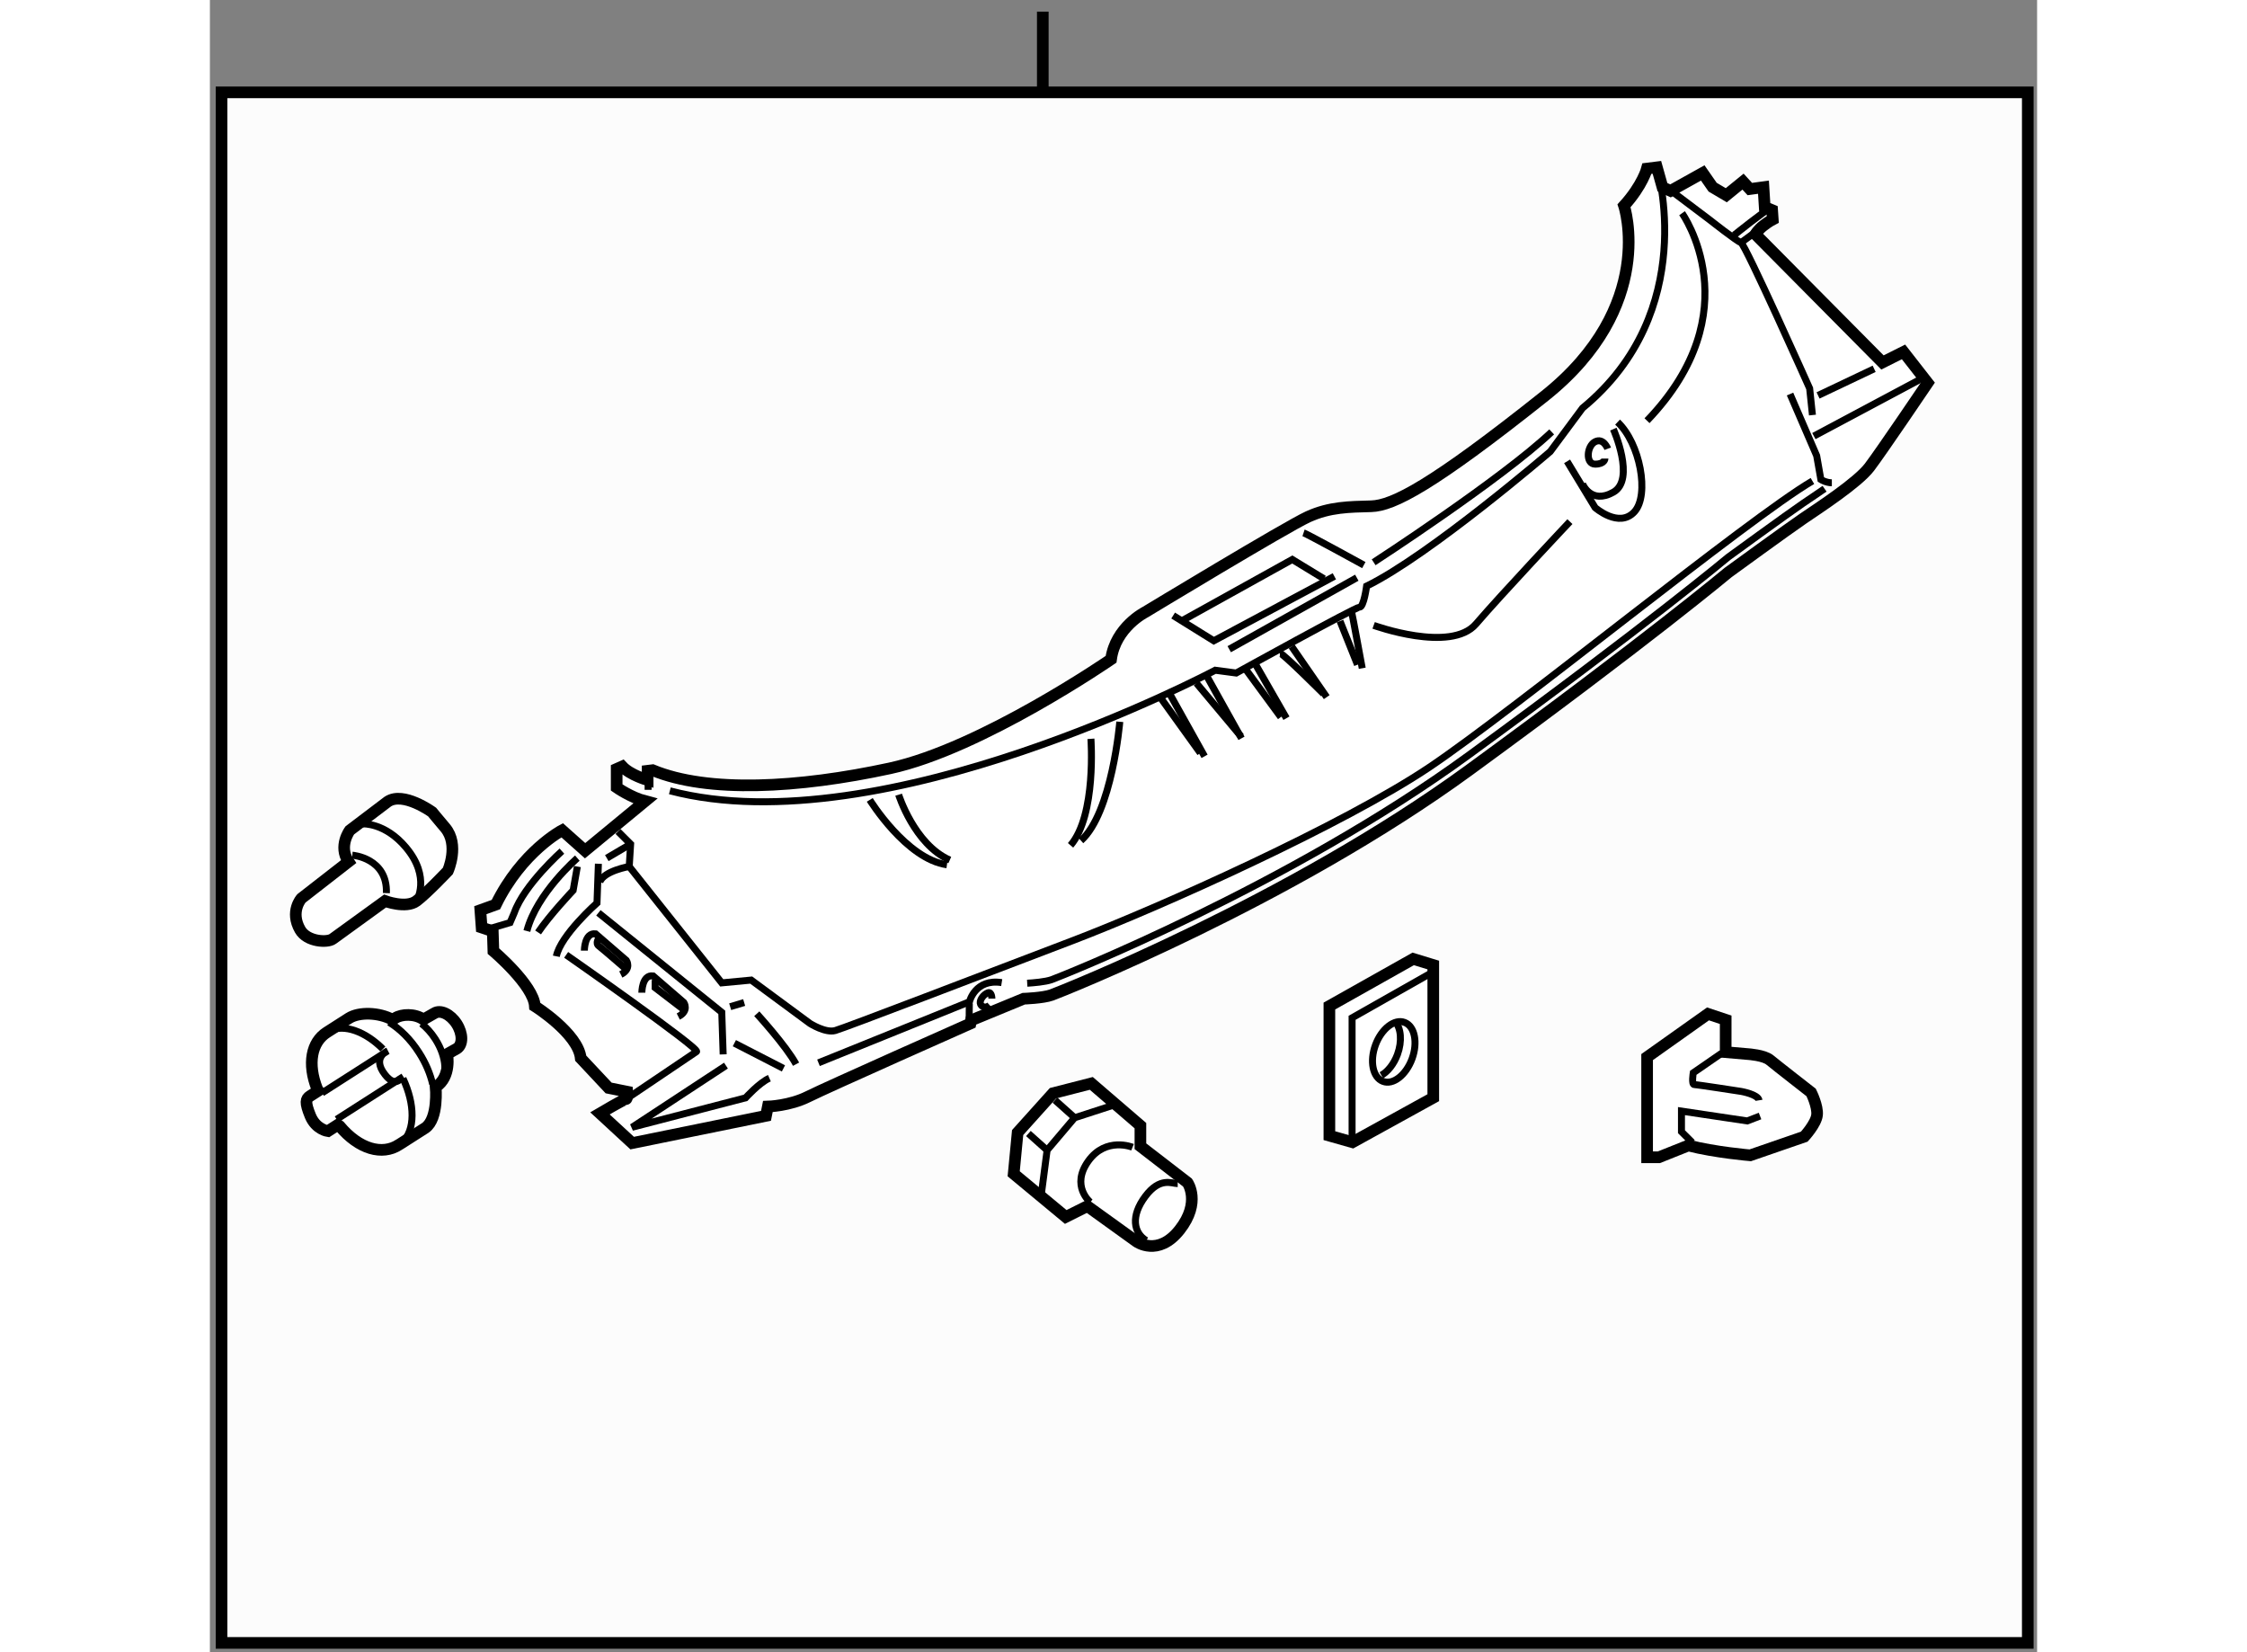 <?xml version="1.0" encoding="utf-8"?>
<!-- Generator: Adobe Illustrator 15.1.0, SVG Export Plug-In . SVG Version: 6.00 Build 0)  -->
<!DOCTYPE svg PUBLIC "-//W3C//DTD SVG 1.1//EN" "http://www.w3.org/Graphics/SVG/1.1/DTD/svg11.dtd">
<svg version="1.1" xmlns="http://www.w3.org/2000/svg" xmlns:xlink="http://www.w3.org/1999/xlink" x="0px" y="0px" width="244.8px"
	 height="180px" viewBox="152.327 105.79 78.483 70.967" enable-background="new 0 0 244.8 180" xml:space="preserve">
	
<rect x="152.327" y="105.79" width="78.483" height="70.967" fill="#808080" stroke="none"/>
	
<g><rect x="152.827" y="109.757" fill="#FCFCFC" stroke="#000000" stroke-width="0.5" width="77.583" height="66.6"></rect><line fill="#FCFCFC" stroke="#000000" stroke-width="0.5" x1="188.102" y1="109.877" x2="188.102" y2="106.29"></line></g><g><path fill="#FFFFFF" stroke="#000000" stroke-width="0.5" d="M218.711,115.853c0,0,0.106-0.188,0.346-0.373
				s0.399-0.266,0.399-0.266l-0.027-0.399l-0.319-0.133l-0.053-0.852l-0.586,0.08l-0.292-0.319l-0.719,0.585l-0.586-0.346
				l-0.426-0.612l-1.384,0.771l-0.346-0.159l-0.239-0.852l-0.426,0.053c0,0-0.188,0.718-0.985,1.597c0,0,1.438,4.313-3.406,8.171
				s-6.52,4.71-7.451,4.736s-1.782,0.026-2.714,0.452s-6.999,4.098-6.999,4.098s-1.277,0.64-1.464,2.023c0,0-5.561,3.832-9.5,4.684
				s-7.824,1.063-10.192,0.079l-0.213,0.026v0.399c0,0-0.745-0.212-1.091-0.585l-0.239,0.106v0.798c0,0,0.611,0.427,1.224,0.586
				l-2.581,2.129l-0.985-0.878c0,0-1.729,0.905-2.847,3.193l-0.666,0.239l0.054,0.745l0.479,0.16l0.027,0.852
				c0,0,1.729,1.463,1.782,2.368c0,0,1.863,1.171,1.97,2.235l1.197,1.277l0.799,0.16c0,0,0.025,0.319-0.054,0.319
				s-1.117,0.612-1.117,0.612l1.384,1.277l5.748-1.171l0.08-0.399c0,0,0.932-0.026,1.729-0.426s6.973-3.141,6.973-3.141l0.026-0.133
				l2.262-0.932c0,0,0.826-0.027,1.198-0.16s10.244-4.045,17.936-9.66s11.124-8.488,11.124-8.488s2.556-1.863,3.221-2.315
				s2.343-1.544,2.848-2.209s2.501-3.619,2.501-3.619l-1.038-1.331l-0.904,0.453L218.711,115.853z"></path><path fill="none" stroke="#000000" stroke-width="0.3" d="M187.432,148.022c0.255-0.015,0.775-0.056,1.049-0.153
				c0.372-0.133,10.244-4.045,17.936-9.66s11.124-8.488,11.124-8.488s2.556-1.863,3.221-2.315c0.221-0.15,0.554-0.371,0.919-0.624"></path><path fill="none" stroke="#000000" stroke-width="0.3" d="M169.856,141.504l0.542,0.541l-0.06,0.964l3.974,4.998l1.265-0.12
				l2.529,1.866c0,0,0.663,0.421,1.084,0.301s6.382-2.408,10.176-3.854s11.684-4.998,15.356-7.467s13.668-10.658,16.438-12.284"></path><path fill="none" stroke="#000000" stroke-width="0.3" d="M221.161,123.618l-0.12-1.144c0,0-2.77-6.202-2.95-6.263
				s-1.325-0.964-1.325-0.964l-1.768-1.333"></path><path fill="none" stroke="#000000" stroke-width="0.3" d="M220.198,122.715l1.144,2.649l0.181,1.024c0,0,0.221,0.139,0.471,0.139"></path><line fill="none" stroke="#000000" stroke-width="0.3" x1="223.811" y1="121.631" x2="221.402" y2="122.775"></line><line fill="none" stroke="#000000" stroke-width="0.3" x1="225.738" y1="122.113" x2="221.222" y2="124.521"></line><path fill="none" stroke="#000000" stroke-width="0.3" d="M214.479,112.979c0,0,1.863,6.184-3.194,10.339l-1.385,1.866
				c0,0-5.179,4.456-7.889,5.781c0,0-0.12,0.903-0.301,0.903s-5.3,2.83-5.3,2.83l-0.902-0.12c0,0-14.272,7.588-23.425,5.179"></path><polyline fill="none" stroke="#000000" stroke-width="0.3" points="193.701,132.229 195.447,133.313 200.626,130.544 		"></polyline><path fill="none" stroke="#000000" stroke-width="0.3" d="M199.302,128.677c0.181,0.061,2.589,1.385,2.589,1.385"></path><line fill="none" stroke="#000000" stroke-width="0.3" x1="201.59" y1="130.604" x2="196.11" y2="133.675"></line><polyline fill="none" stroke="#000000" stroke-width="0.3" points="200.181,130.652 198.819,129.821 194.056,132.465 		"></polyline><path fill="none" stroke="#000000" stroke-width="0.3" d="M202.313,129.942c0,0,5.48-3.554,7.647-5.601"></path><path fill="none" stroke="#000000" stroke-width="0.3" d="M210.622,125.606l1.204,1.987c0,0,1.024,0.903,1.687,0.181
				s0.241-2.952-0.723-3.854"></path><path fill="none" stroke="#000000" stroke-width="0.3" d="M202.313,132.651c0,0,3.312,1.205,4.396-0.06s4.034-4.396,4.034-4.396"></path><path fill="none" stroke="#000000" stroke-width="0.3" d="M215.56,114.948c0,0,3.012,4.216-1.505,8.912"></path><line fill="none" stroke="#000000" stroke-width="0.3" x1="219.456" y1="115.214" x2="218.091" y2="116.212"></line><path fill="none" stroke="#000000" stroke-width="0.3" d="M212.368,125.064c0,0-0.181-0.481-0.542-0.301s-0.422,0.963,0,0.963
				s0.422-0.24,0.422-0.24"></path><path fill="none" stroke="#000000" stroke-width="0.3" d="M212.609,124.222c0,0,0.964,2.167,0,2.709s-1.325-0.36-1.325-0.36"></path><line fill="none" stroke="#000000" stroke-width="0.3" x1="174.674" y1="149.031" x2="175.275" y2="148.851"></line><path fill="none" stroke="#000000" stroke-width="0.3" d="M175.817,149.333c0,0,1.266,1.384,1.687,2.167"></path><line fill="none" stroke="#000000" stroke-width="0.3" x1="174.854" y1="150.597" x2="176.962" y2="151.681"></line><path fill="none" stroke="#000000" stroke-width="0.3" d="M174.493,151.561l-4.035,2.649l4.878-1.265c0,0,0.602-0.662,1.023-0.843
				"></path><path fill="none" stroke="#000000" stroke-width="0.3" d="M178.467,151.44l6.484-2.621c0,0,0.242-1.004,1.386-0.823"></path><polyline fill="none" stroke="#000000" stroke-width="0.3" points="169.014,144.998 174.313,149.272 174.373,151.079 		"></polyline><path fill="none" stroke="#000000" stroke-width="0.3" d="M167.629,146.804c0,0,5.78,4.034,5.6,4.155s-3.031,2.044-3.031,2.044"></path><path fill="none" stroke="#000000" stroke-width="0.3" d="M170.339,143.009c0,0-1.085,0.183-1.266,0.664"></path><path fill="none" stroke="#000000" stroke-width="0.3" d="M169.014,142.89l-0.061,1.687c0,0-1.565,1.385-1.746,2.288"></path><line fill="none" stroke="#000000" stroke-width="0.3" x1="170.398" y1="142.045" x2="169.375" y2="142.648"></line><path fill="none" stroke="#000000" stroke-width="0.3" d="M168.11,142.648c0,0-1.746,1.506-2.168,3.132"></path><path fill="none" stroke="#000000" stroke-width="0.3" d="M168.11,143.01l-0.181,1.024c0,0-1.024,1.083-1.506,1.806"></path><path fill="none" stroke="#000000" stroke-width="0.3" d="M167.447,142.348c0,0-1.625,1.445-2.047,2.649l-0.181,0.422
				l-1.023,0.301"></path><path fill="none" stroke="#000000" stroke-width="0.3" d="M168.411,146.623c0,0-0.001-0.783,0.481-0.723l1.325,1.145
				c0,0,0.24,0.36-0.241,0.602"></path><path fill="none" stroke="#000000" stroke-width="0.3" d="M170.88,148.43c0,0-0.001-0.783,0.481-0.723l1.325,1.145
				c0,0,0.24,0.36-0.241,0.602"></path><path fill="none" stroke="#000000" stroke-width="0.3" d="M190.169,137.524c0,0,0.244,3.274-0.875,4.576"></path><path fill="none" stroke="#000000" stroke-width="0.3" d="M191.409,136.792c0,0-0.326,3.905-1.668,5.105"></path><path fill="none" stroke="#000000" stroke-width="0.3" d="M181.91,139.924c0,0,0.672,2.137,2.197,2.808"></path><path fill="none" stroke="#000000" stroke-width="0.3" d="M180.67,140.147c0,0,1.566,2.543,3.315,2.787"></path><line fill="none" stroke="#000000" stroke-width="0.3" x1="193.565" y1="135.612" x2="195.05" y2="138.276"></line><line fill="none" stroke="#000000" stroke-width="0.3" x1="195.151" y1="134.839" x2="196.636" y2="137.503"></line><line fill="none" stroke="#000000" stroke-width="0.3" x1="197.201" y1="134.258" x2="198.567" y2="136.639"></line><line fill="none" stroke="#000000" stroke-width="0.3" x1="198.792" y1="133.558" x2="200.297" y2="135.734"></line><path fill="none" stroke="#000000" stroke-width="0.3" d="M201.375,132.113c0.021,0.062,0.448,2.38,0.448,2.38"></path><line fill="none" stroke="#000000" stroke-width="0.3" x1="200.868" y1="132.466" x2="201.618" y2="134.341"></line><path fill="none" stroke="#000000" stroke-width="0.3" d="M198.284,133.841c0.125,0,1.875,1.75,1.875,1.75"></path><line fill="none" stroke="#000000" stroke-width="0.3" x1="196.826" y1="134.549" x2="198.326" y2="136.591"></line><line fill="none" stroke="#000000" stroke-width="0.3" x1="194.701" y1="135.133" x2="196.618" y2="137.424"></line><line fill="none" stroke="#000000" stroke-width="0.3" x1="193.159" y1="135.758" x2="194.868" y2="138.133"></line><line fill="none" stroke="#000000" stroke-width="0.3" x1="171.149" y1="139.277" x2="171.149" y2="139.715"></line><path fill="none" stroke="#000000" stroke-width="0.3" d="M169.035,146.091c0,0-0.167,0.208,0,0.333s1.125,0.958,1.125,0.958"></path><polyline fill="none" stroke="#000000" stroke-width="0.3" points="171.452,147.882 171.452,148.216 172.702,149.174 		"></polyline><path fill="none" stroke="#000000" stroke-width="0.3" d="M185.915,148.684c0,0,0-0.313-0.172-0.25s-0.344,0.281-0.328,0.438
				s0.234,0.25,0.406,0.094"></path><path fill="none" stroke="#000000" stroke-width="0.3" d="M184.946,149.652c-0.012-0.018,0-0.752,0-0.752"></path><path fill="none" stroke="#000000" stroke-width="0.3" d="M219.274,114.79c-0.079-0.02-1.472,1.095-1.472,1.095"></path></g>



	
<g><path fill="#FFFFFF" stroke="#000000" stroke-width="0.5" d="M156.935,152.566c-0.432-1.093-0.242-2.016,0.414-2.434l0.947-0.606
				c0.436-0.279,1.294-0.256,1.88,0.065l0.117-0.075c0.27-0.172,0.835-0.199,1.208,0.062l0.465-0.265
				c0.263-0.167,0.691,0.037,0.961,0.454c0.268,0.42,0.272,0.894,0.01,1.062l-0.417,0.234c0,0,0.192,0.98-0.495,1.418
				c0,0,0.13,1.353-0.446,1.756l-1.089,0.696c-0.016,0.012-0.03,0.021-0.049,0.03c-0.705,0.455-1.701,0.199-2.543-0.807l-0.077-0.053
				c-0.258,0.166-0.425,0.273-0.425,0.273s-0.516-0.072-0.754-0.654s-0.202-0.733-0.012-0.855c0.034-0.021,0.166-0.105,0.355-0.227
				L156.935,152.566z"></path><path fill="none" stroke="#000000" stroke-width="0.3" d="M160.621,152.114c0.518,1.097,0.534,2.229-0.04,2.744"></path><path fill="none" stroke="#000000" stroke-width="0.3" d="M157.469,150.065c0.635-0.3,1.536,0.03,2.289,0.784"></path><path fill="none" stroke="#000000" stroke-width="0.3" d="M160.024,149.7c0.465,0.283,0.921,0.73,1.286,1.303
				c0.288,0.445,0.482,0.914,0.585,1.357"></path><path fill="none" stroke="#000000" stroke-width="0.3" d="M161.415,149.756c0.214,0.169,0.42,0.394,0.594,0.666
				c0.504,0.785,0.548,1.652,0.104,1.938"></path><path fill="none" stroke="#000000" stroke-width="0.3" d="M157.143,152.734c0.889-0.569,2.819-1.804,2.819-1.804
				s-0.691,0.276-0.119,1.012c0.45,0.581,0.698,0.152,0.698,0.152"></path><path fill="none" stroke="#000000" stroke-width="0.3" d="M160.636,152.034c-0.217,0.141-1.983,1.271-2.865,1.835"></path></g>



	
<g><path fill="#FFFFFF" stroke="#000000" stroke-width="0.5" d="M192.295,155.025l2.024,1.561c0,0,0.591,0.844-0.337,2.025
				c-0.929,1.182-1.857,0.506-1.857,0.506l-2.109-1.519l-0.928,0.464l-2.236-1.855l0.17-1.772l1.518-1.688l1.646-0.422l2.109,1.815
				V155.025z"></path><path fill="none" stroke="#000000" stroke-width="0.3" d="M191.957,155.067c0,0-1.139-0.464-1.898,0.591
				c-0.773,1.076,0.084,1.771,0.084,1.771"></path><polyline fill="none" stroke="#000000" stroke-width="0.3" points="191.155,153.254 189.468,153.802 188.287,155.195 
				188.033,157.135 		"></polyline><path fill="none" stroke="#000000" stroke-width="0.3" d="M193.897,156.629c-0.253,0-0.759-0.296-1.392,0.548
				s-0.507,1.562,0.041,1.898"></path><line fill="none" stroke="#000000" stroke-width="0.3" x1="187.484" y1="154.477" x2="188.287" y2="155.195"></line><line fill="none" stroke="#000000" stroke-width="0.3" x1="188.624" y1="153.043" x2="189.426" y2="153.76"></line></g>



	
<g><polygon fill="#FFFFFF" stroke="#000000" stroke-width="0.5" points="204.012,146.977 200.412,149.002 200.412,154.57 
				201.405,154.852 204.874,152.939 204.874,147.24 		"></polygon><path fill="none" stroke="#000000" stroke-width="0.3" d="M203.962,151.27c-0.258,0.699-0.817,1.136-1.249,0.967
				c-0.436-0.164-0.579-0.862-0.321-1.564c0.258-0.697,0.818-1.133,1.251-0.967C204.078,149.869,204.219,150.57,203.962,151.27z"></path><path fill="none" stroke="#000000" stroke-width="0.3" d="M203.233,149.667c0.258,0.281,0.31,0.847,0.104,1.412
				c-0.155,0.419-0.417,0.742-0.693,0.897"></path><polyline fill="none" stroke="#000000" stroke-width="0.3" points="204.893,147.521 201.387,149.508 201.387,154.937 		"></polyline></g>



	
<g><path fill="#FFFFFF" stroke="#000000" stroke-width="0.5" d="M217.434,150.983l0.971,0.084c0,0,0.674,0.043,0.928,0.254
				c0.253,0.211,1.771,1.393,1.771,1.393s0.295,0.59,0.254,0.97c-0.043,0.38-0.549,0.929-0.549,0.929l-2.32,0.801
				c0,0-1.52-0.127-2.658-0.422l-1.266,0.506h-0.506v-4.303l2.615-1.855l0.76,0.252V150.983z"></path><path fill="none" stroke="#000000" stroke-width="0.3" d="M217.265,151.026l-1.224,0.844c0,0-0.084,0.506,0.043,0.506
				c0.126,0,2.024,0.295,2.024,0.295s0.718,0.127,0.759,0.38"></path><polyline fill="none" stroke="#000000" stroke-width="0.3" points="215.999,154.864 215.535,154.401 215.535,153.515 
				218.361,153.937 218.91,153.726 		"></polyline></g>



	
<g><path fill="#FFFFFF" stroke="#000000" stroke-width="0.5" d="M161.873,140.671c0,0-1.236-0.899-1.91-0.448l-1.627,1.233
				c0,0-0.506,0.677-0.056,1.347l-2.022,1.574c0,0-0.506,0.563-0.057,1.348c0.299,0.525,1.18,0.563,1.404,0.393
				c0.225-0.167,2.245-1.627,2.245-1.627s0.897,0.336,1.348,0c0.45-0.338,1.351-1.293,1.351-1.293s0.502-1.123-0.114-1.853
				C162.071,140.916,161.873,140.671,161.873,140.671z"></path><path fill="none" stroke="#000000" stroke-width="0.3" d="M158.445,142.523c0,0,1.518,0.113,1.463,1.629"></path><path fill="none" stroke="#000000" stroke-width="0.3" d="M158.896,141.178c0,0,0.954-0.059,1.852,1.011
				c1.083,1.286,0.45,2.302,0.45,2.302"></path></g>


</svg>